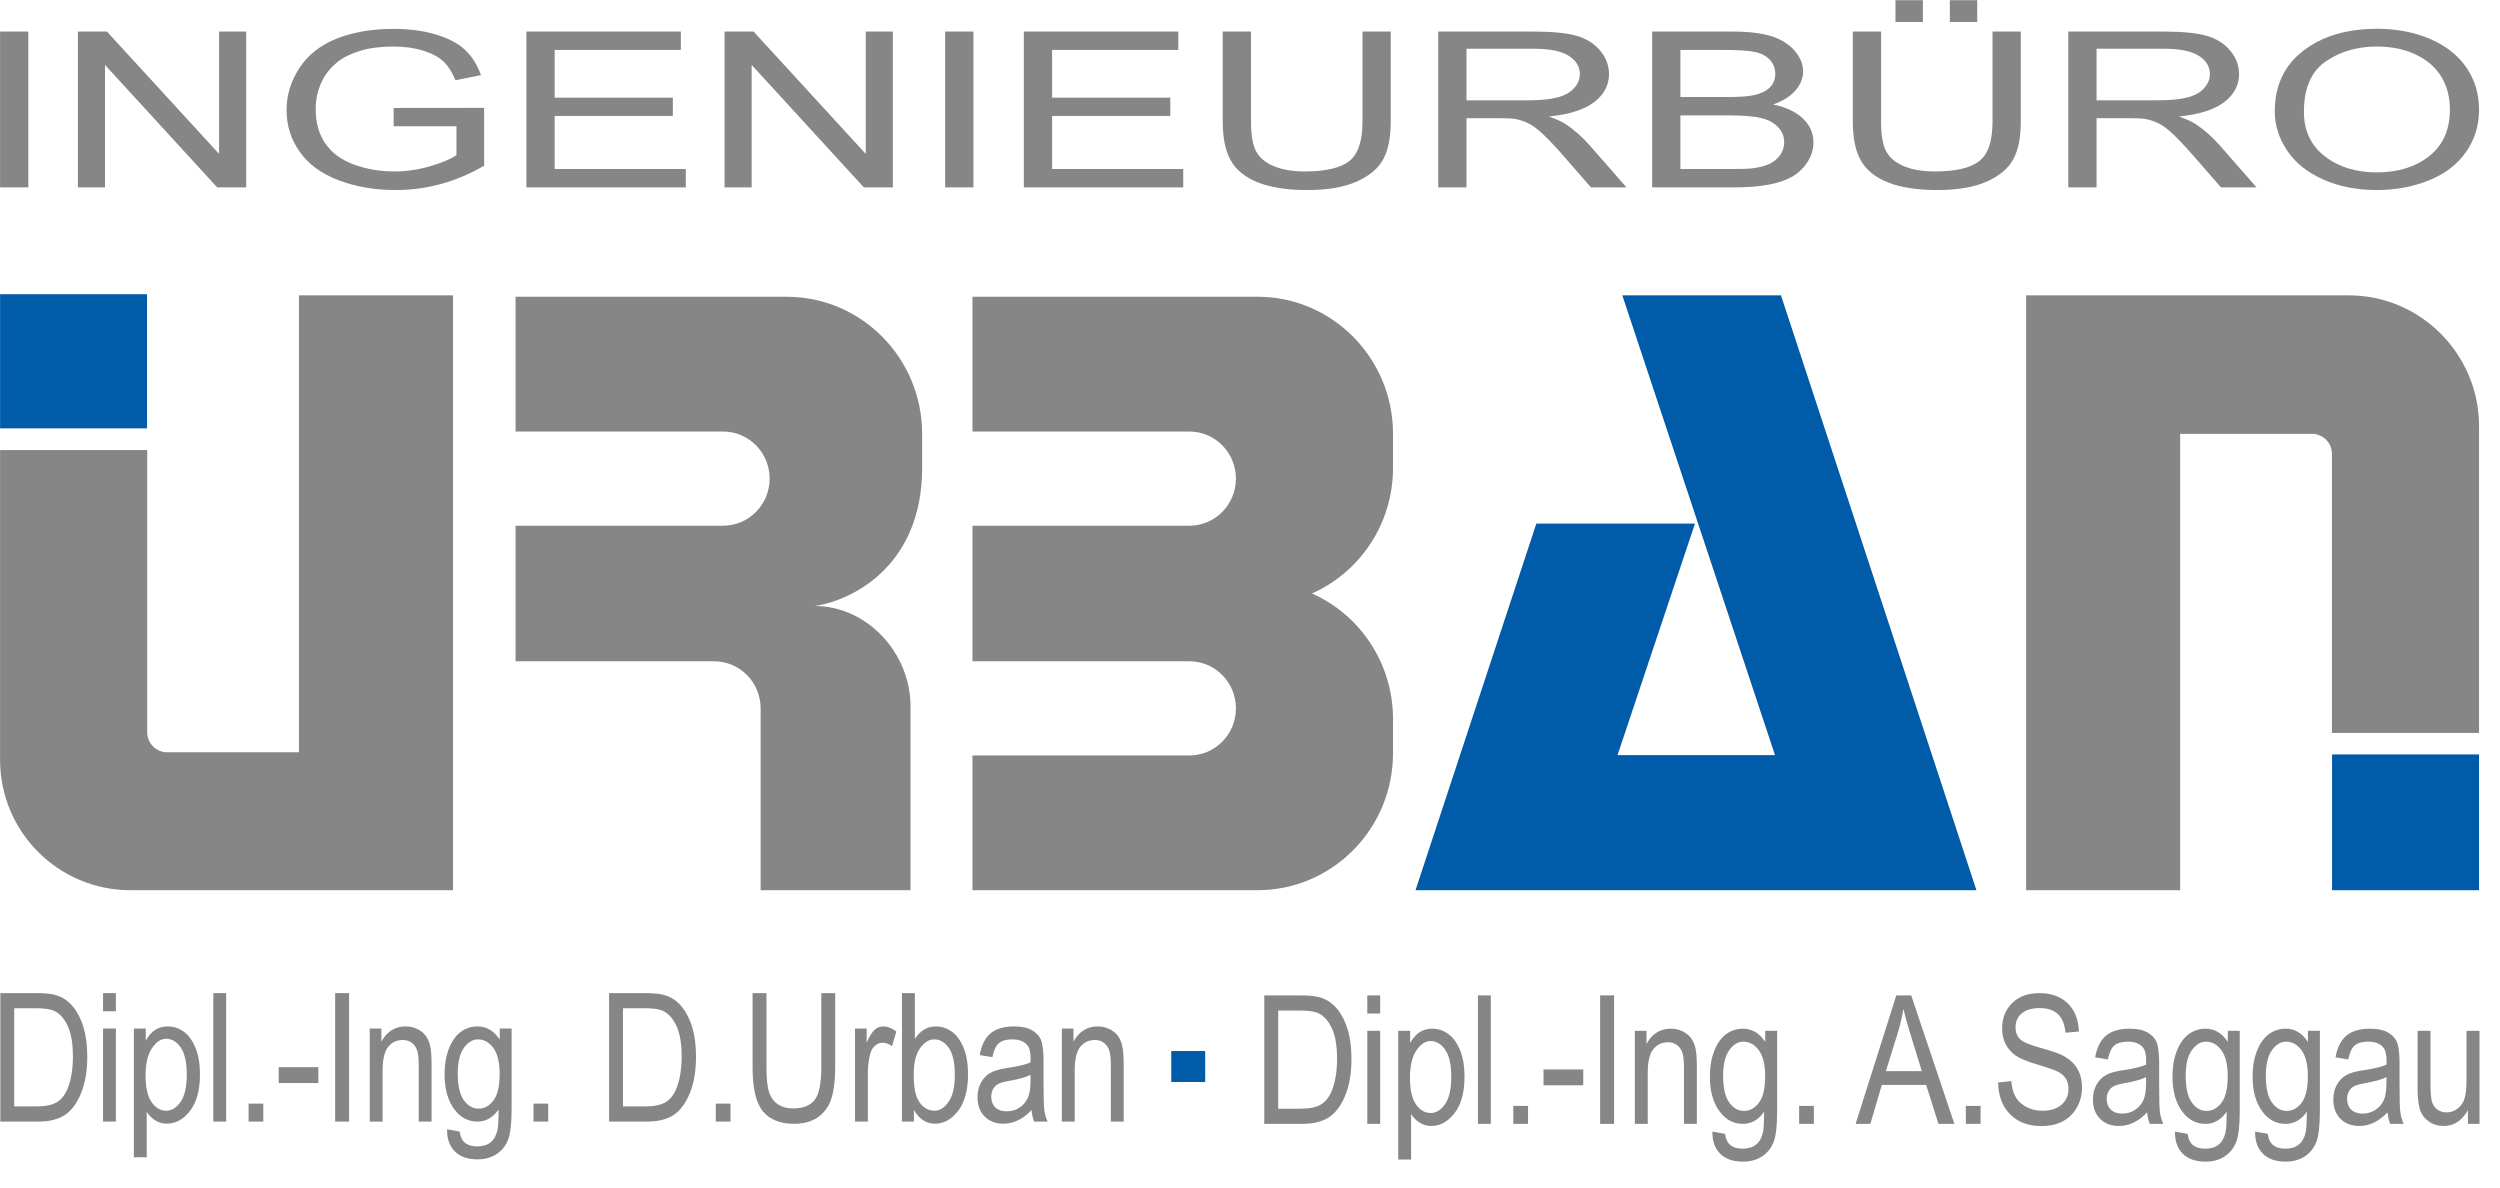<svg xmlns="http://www.w3.org/2000/svg" xmlns:xlink="http://www.w3.org/1999/xlink" xmlns:serif="http://www.serif.com/" width="100%" height="100%" viewBox="0 0 1393 662" xml:space="preserve" style="fill-rule:evenodd;clip-rule:evenodd;stroke-linejoin:round;stroke-miterlimit:2;">    <g id="Ebene-2" serif:id="Ebene 2" transform="matrix(4.167,0,0,4.167,-549.454,-1292.52)">        <g transform="matrix(-1,0,0,1,581.492,63.695)">            <rect x="288.478" y="387.027" width="4.536" height="4.141" style="fill:rgb(0,91,169);"></rect>        </g>        <g transform="matrix(1,0,0,1,171.835,429.217)">            <path d="M0,-79.542L0,-18.443L-17.62,-18.443C-19.095,-18.443 -20.293,-19.642 -20.293,-21.115L-20.293,-58.858L-39.966,-58.858L-39.966,-17.425C-39.966,-7.802 -32.163,0 -22.538,0L20.598,0L20.598,-79.542L0,-79.542Z" style="fill:rgb(134,134,134);fill-rule:nonzero;"></path>        </g>        <g transform="matrix(1,0,0,1,423.383,349.675)">            <path d="M0,79.543L0,18.518L17.624,18.518C19.094,18.518 20.294,19.716 20.294,21.188L20.294,58.51L39.968,58.51L39.968,17.499C39.968,7.876 32.163,0 22.543,0L-20.595,0L-20.595,79.543L0,79.543Z" style="fill:rgb(134,134,134);fill-rule:nonzero;"></path>        </g>        <g transform="matrix(1,0,0,1,396.141,349.675)">            <path d="M0,79.543L-26.135,0L-47.349,0L-26.933,61.483L-47.993,61.483L-37.634,30.516L-58.847,30.516L-75.006,79.543L0,79.543Z" style="fill:rgb(0,91,169);fill-rule:nonzero;"></path>        </g>        <g transform="matrix(1,0,0,1,261.894,380.472)">            <path d="M0,18.132L29.003,18.132C32.442,18.132 35.228,20.948 35.228,24.425C35.228,27.909 32.442,30.725 29.003,30.725L0,30.725L0,48.745L38.111,48.745C48.121,48.745 56.235,40.537 56.235,30.412L56.235,25.861C56.235,18.362 51.791,11.92 45.425,9.077L45.425,9.058C51.791,6.212 56.235,-0.225 56.235,-7.726L56.235,-12.277C56.235,-22.402 48.121,-30.613 38.111,-30.613L0,-30.613L0,-12.588L29.003,-12.588C32.442,-12.588 35.228,-9.774 35.228,-6.295C35.228,-2.818 32.442,0.004 29.003,0.004L0,0.004L0,18.132Z" style="fill:rgb(134,134,134);fill-rule:nonzero;"></path>        </g>        <g transform="matrix(1,0,0,1,253.609,349.86)">            <path d="M0,79.358L0,54.743C0,47.66 -5.786,41.351 -12.824,41.351C-8.597,40.802 1.556,36.585 1.556,22.887L1.556,18.336C1.556,8.211 -6.561,0 -16.571,0L-52.809,0L-52.809,18.025L-25.062,18.025C-21.623,18.025 -18.837,20.839 -18.837,24.318C-18.837,27.795 -21.623,30.617 -25.062,30.617L-52.809,30.617L-52.809,48.745L-26.266,48.745C-22.827,48.745 -20.041,51.561 -20.041,55.037L-20.041,79.358L0,79.358Z" style="fill:rgb(134,134,134);fill-rule:nonzero;"></path>        </g>        <g transform="matrix(-1,0,0,1,283.388,-124.909)">            <rect x="131.87" y="474.43" width="19.648" height="17.939" style="fill:rgb(0,91,169);"></rect>        </g>        <g transform="matrix(-1,0,0,1,907.041,-1.61)">            <rect x="443.696" y="412.672" width="19.649" height="18.156" style="fill:rgb(0,91,169);"></rect>        </g>        <g transform="matrix(1,0,0,1,0,-192.255)">            <rect x="131.869" y="506.653" width="3.779" height="20.839" style="fill:rgb(134,134,134);"></rect>        </g>        <g transform="matrix(1,0,0,1,142.274,314.398)">            <path d="M0,20.839L0,0L3.878,0L18.88,16.361L18.88,0L22.505,0L22.505,20.839L18.627,20.839L3.624,4.463L3.624,20.839L0,20.839Z" style="fill:rgb(134,134,134);fill-rule:nonzero;"></path>        </g>        <g transform="matrix(1,0,0,1,184.497,322.571)">            <path d="M0,4.492L0,2.047L12.099,2.033L12.099,9.766C10.242,10.846 8.326,11.659 6.352,12.204C4.378,12.749 2.351,13.021 0.273,13.021C-2.533,13.021 -5.082,12.583 -7.374,11.706C-9.667,10.83 -11.398,9.562 -12.567,7.904C-13.736,6.245 -14.322,4.393 -14.322,2.346C-14.322,0.318 -13.74,-1.575 -12.577,-3.334C-11.415,-5.091 -9.742,-6.397 -7.56,-7.25C-5.378,-8.102 -2.865,-8.529 -0.019,-8.529C2.045,-8.529 3.913,-8.285 5.582,-7.797C7.251,-7.309 8.559,-6.629 9.508,-5.757C10.457,-4.885 11.177,-3.748 11.672,-2.345L8.261,-1.663C7.833,-2.724 7.3,-3.558 6.663,-4.165C6.027,-4.771 5.118,-5.257 3.936,-5.622C2.753,-5.987 1.442,-6.169 0,-6.169C-1.728,-6.169 -3.221,-5.977 -4.481,-5.593C-5.742,-5.21 -6.758,-4.705 -7.53,-4.08C-8.303,-3.454 -8.904,-2.767 -9.334,-2.018C-10.061,-0.73 -10.425,0.668 -10.425,2.175C-10.425,4.032 -9.985,5.587 -9.109,6.838C-8.232,8.089 -6.955,9.017 -5.281,9.624C-3.604,10.23 -1.825,10.534 0.059,10.534C1.696,10.534 3.292,10.304 4.851,9.844C6.41,9.385 7.592,8.894 8.398,8.373L8.398,4.492L0,4.492Z" style="fill:rgb(134,134,134);fill-rule:nonzero;"></path>        </g>        <g transform="matrix(1,0,0,1,202.246,314.398)">            <path d="M0,20.839L0,0L20.653,0L20.653,2.459L3.78,2.459L3.78,8.842L19.582,8.842L19.582,11.286L3.78,11.286L3.78,18.38L21.316,18.38L21.316,20.839L0,20.839Z" style="fill:rgb(134,134,134);fill-rule:nonzero;"></path>        </g>        <g transform="matrix(1,0,0,1,228.744,314.398)">            <path d="M0,20.839L0,0L3.878,0L18.879,16.361L18.879,0L22.505,0L22.505,20.839L18.627,20.839L3.624,4.463L3.624,20.839L0,20.839Z" style="fill:rgb(134,134,134);fill-rule:nonzero;"></path>        </g>        <g transform="matrix(1,0,0,1,0,-192.255)">            <rect x="258.243" y="506.653" width="3.779" height="20.839" style="fill:rgb(134,134,134);"></rect>        </g>        <g transform="matrix(1,0,0,1,268.763,314.398)">            <path d="M0,20.839L0,0L20.653,0L20.653,2.459L3.78,2.459L3.78,8.842L19.582,8.842L19.582,11.286L3.78,11.286L3.78,18.38L21.316,18.38L21.316,20.839L0,20.839Z" style="fill:rgb(134,134,134);fill-rule:nonzero;"></path>        </g>        <g transform="matrix(1,0,0,1,314.044,335.593)">            <path d="M0,-21.195L3.78,-21.195L3.78,-9.155C3.78,-7.06 3.455,-5.397 2.806,-4.165C2.157,-2.934 0.984,-1.931 -0.711,-1.159C-2.407,-0.387 -4.63,0 -7.385,0C-10.06,0 -12.249,-0.337 -13.951,-1.01C-15.652,-1.683 -16.866,-2.656 -17.595,-3.931C-18.322,-5.206 -18.686,-6.947 -18.686,-9.155L-18.686,-21.195L-14.905,-21.195L-14.905,-9.169C-14.905,-7.359 -14.675,-6.025 -14.214,-5.167C-13.753,-4.31 -12.96,-3.649 -11.837,-3.185C-10.714,-2.72 -9.339,-2.488 -7.716,-2.488C-4.935,-2.488 -2.955,-2.948 -1.774,-3.867C-0.591,-4.786 0,-6.554 0,-9.169L0,-21.195Z" style="fill:rgb(134,134,134);fill-rule:nonzero;"></path>        </g>        <g transform="matrix(1,0,0,1,327.956,326.04)">            <path d="M0,-2.445L8.124,-2.445C9.852,-2.445 11.203,-2.575 12.177,-2.836C13.151,-3.096 13.892,-3.514 14.398,-4.087C14.905,-4.66 15.157,-5.283 15.157,-5.956C15.157,-6.942 14.668,-7.752 13.687,-8.387C12.706,-9.022 11.157,-9.339 9.041,-9.339L0,-9.339L0,-2.445ZM-3.781,9.197L-3.781,-11.642L8.885,-11.642C11.43,-11.642 13.365,-11.455 14.69,-11.08C16.015,-10.706 17.073,-10.045 17.866,-9.098C18.659,-8.15 19.054,-7.103 19.054,-5.956C19.054,-4.478 18.398,-3.232 17.087,-2.218C15.775,-1.203 13.749,-0.559 11.008,-0.284C12.008,0.066 12.768,0.412 13.287,0.753C14.391,1.493 15.437,2.417 16.424,3.525L21.392,9.197L16.638,9.197L12.859,4.862C11.755,3.611 10.845,2.653 10.132,1.99C9.417,1.327 8.777,0.862 8.211,0.597C7.647,0.332 7.072,0.147 6.487,0.043C6.059,-0.024 5.357,-0.057 4.383,-0.057L0,-0.057L0,9.197L-3.781,9.197Z" style="fill:rgb(134,134,134);fill-rule:nonzero;"></path>        </g>        <g transform="matrix(1,0,0,1,356.559,316.857)">            <path d="M0,15.921L7.111,15.921C8.332,15.921 9.19,15.888 9.683,15.821C10.554,15.708 11.282,15.518 11.865,15.253C12.451,14.988 12.931,14.601 13.308,14.094C13.685,13.587 13.873,13.002 13.873,12.339C13.873,11.562 13.6,10.886 13.054,10.313C12.509,9.74 11.752,9.337 10.785,9.105C9.817,8.873 8.424,8.757 6.606,8.757L0,8.757L0,15.921ZM0,6.297L6.176,6.297C7.853,6.297 9.054,6.217 9.781,6.056C10.742,5.847 11.466,5.501 11.954,5.018C12.44,4.535 12.685,3.928 12.685,3.198C12.685,2.507 12.456,1.898 12.002,1.372C11.548,0.846 10.898,0.486 10.054,0.292C9.21,0.097 7.761,0 5.708,0L0,0L0,6.297ZM-3.78,18.38L-3.78,-2.459L6.936,-2.459C9.119,-2.459 10.87,-2.248 12.188,-1.827C13.506,-1.405 14.538,-0.756 15.285,0.121C16.032,0.998 16.406,1.914 16.406,2.872C16.406,3.762 16.074,4.601 15.413,5.388C14.749,6.174 13.749,6.809 12.411,7.292C14.139,7.662 15.468,8.292 16.396,9.183C17.325,10.074 17.788,11.126 17.788,12.339C17.788,13.315 17.506,14.222 16.942,15.061C16.376,15.9 15.679,16.546 14.847,17.001C14.015,17.456 12.974,17.8 11.72,18.032C10.466,18.264 8.93,18.38 7.111,18.38L-3.78,18.38Z" style="fill:rgb(134,134,134);fill-rule:nonzero;"></path>        </g>        <g transform="matrix(1,0,0,1,0,-196.094)">            <path d="M392.586,506.298L396.249,506.298L396.249,509.212L392.586,509.212L392.586,506.298ZM385.317,506.298L388.98,506.298L388.98,509.212L385.317,509.212L385.317,506.298ZM398.294,510.492L402.074,510.492L402.074,522.532C402.074,524.626 401.748,526.29 401.099,527.521C400.45,528.753 399.277,529.756 397.583,530.528C395.887,531.3 393.663,531.686 390.909,531.686C388.233,531.686 386.044,531.35 384.343,530.677C382.642,530.004 381.427,529.031 380.699,527.756C379.972,526.481 379.608,524.74 379.608,522.532L379.608,510.492L383.389,510.492L383.389,522.518C383.389,524.328 383.619,525.662 384.08,526.52C384.541,527.377 385.333,528.038 386.457,528.502C387.58,528.966 388.955,529.199 390.578,529.199C393.358,529.199 395.339,528.739 396.52,527.82C397.702,526.901 398.294,525.133 398.294,522.518L398.294,510.492Z" style="fill:rgb(134,134,134);fill-rule:nonzero;"></path>        </g>        <g transform="matrix(1,0,0,1,412.205,326.04)">            <path d="M0,-2.445L8.124,-2.445C9.852,-2.445 11.203,-2.575 12.177,-2.836C13.151,-3.096 13.891,-3.514 14.398,-4.087C14.905,-4.66 15.157,-5.283 15.157,-5.956C15.157,-6.942 14.668,-7.752 13.687,-8.387C12.706,-9.022 11.157,-9.339 9.041,-9.339L0,-9.339L0,-2.445ZM-3.781,9.197L-3.781,-11.642L8.885,-11.642C11.43,-11.642 13.365,-11.455 14.69,-11.08C16.015,-10.706 17.073,-10.045 17.866,-9.098C18.659,-8.15 19.054,-7.103 19.054,-5.956C19.054,-4.478 18.398,-3.232 17.087,-2.218C15.775,-1.203 13.749,-0.559 11.008,-0.284C12.008,0.066 12.768,0.412 13.287,0.753C14.391,1.493 15.437,2.417 16.424,3.525L21.392,9.197L16.638,9.197L12.859,4.862C11.755,3.611 10.845,2.653 10.132,1.99C9.417,1.327 8.777,0.862 8.212,0.597C7.647,0.332 7.072,0.147 6.488,0.043C6.059,-0.024 5.357,-0.057 4.383,-0.057L0,-0.057L0,9.197L-3.781,9.197Z" style="fill:rgb(134,134,134);fill-rule:nonzero;"></path>        </g>        <g transform="matrix(1,0,0,1,439.932,324.49)">            <path d="M0,0.64C0,3.151 0.924,5.13 2.776,6.575C4.626,8.02 6.948,8.743 9.742,8.743C12.585,8.743 14.927,8.013 16.766,6.554C18.604,5.094 19.522,3.023 19.522,0.342C19.522,-1.355 19.129,-2.836 18.343,-4.1C17.557,-5.366 16.408,-6.347 14.895,-7.043C13.382,-7.74 11.684,-8.088 9.8,-8.088C7.124,-8.088 4.821,-7.417 2.893,-6.077C0.963,-4.736 0,-2.497 0,0.64M-3.897,0.597C-3.897,-2.862 -2.624,-5.57 -0.078,-7.527C2.467,-9.484 5.754,-10.462 9.78,-10.462C12.417,-10.462 14.794,-10.002 16.912,-9.083C19.029,-8.164 20.642,-6.882 21.754,-5.238C22.864,-3.594 23.418,-1.729 23.418,0.356C23.418,2.469 22.835,4.359 21.666,6.028C20.497,7.696 18.84,8.958 16.697,9.816C14.554,10.673 12.241,11.102 9.761,11.102C7.072,11.102 4.669,10.628 2.552,9.681C0.434,8.733 -1.169,7.44 -2.26,5.8C-3.351,4.16 -3.897,2.426 -3.897,0.597" style="fill:rgb(134,134,134);fill-rule:nonzero;"></path>        </g>        <g transform="matrix(1,0,0,1,133.764,445.003)">            <path d="M0,13.125L2.993,13.125C4.201,13.125 5.117,12.928 5.741,12.533C6.364,12.139 6.844,11.504 7.179,10.629C7.623,9.465 7.845,8.07 7.845,6.445C7.845,4.703 7.61,3.334 7.138,2.338C6.666,1.342 6.061,0.676 5.32,0.34C4.821,0.113 4.03,0 2.946,0L0,0L0,13.125ZM-1.859,15.152L-1.859,-2.027L2.993,-2.027C4.194,-2.027 5.106,-1.922 5.729,-1.711C6.548,-1.438 7.257,-0.938 7.857,-0.211C8.457,0.516 8.925,1.432 9.26,2.537C9.595,3.643 9.763,4.953 9.763,6.469C9.763,8.414 9.479,10.064 8.91,11.42C8.34,12.775 7.61,13.736 6.717,14.303C5.825,14.869 4.657,15.152 3.215,15.152L-1.859,15.152Z" style="fill:rgb(134,134,134);fill-rule:nonzero;"></path>        </g>        <g transform="matrix(1,0,0,1,0,61.241)">            <path d="M145.637,386.469L147.356,386.469L147.356,398.914L145.637,398.914L145.637,386.469ZM145.637,381.735L147.356,381.735L147.356,384.161L145.637,384.161L145.637,381.735Z" style="fill:rgb(134,134,134);fill-rule:nonzero;"></path>        </g>        <g transform="matrix(1,0,0,1,151.327,458.351)">            <path d="M0,-4.348C0,-2.739 0.268,-1.553 0.805,-0.791C1.341,-0.03 1.991,0.351 2.753,0.351C3.483,0.351 4.124,-0.043 4.677,-0.832C5.229,-1.621 5.505,-2.84 5.505,-4.489C5.505,-6.114 5.237,-7.317 4.7,-8.098C4.163,-8.879 3.51,-9.27 2.741,-9.27C2.049,-9.27 1.419,-8.85 0.852,-8.01C0.284,-7.17 0,-5.95 0,-4.348M-1.569,6.574L-1.569,-10.641L0.021,-10.641L0.021,-9.024C0.41,-9.696 0.843,-10.18 1.317,-10.477C1.792,-10.774 2.337,-10.922 2.951,-10.922C3.753,-10.922 4.477,-10.684 5.123,-10.207C5.768,-9.731 6.287,-9.006 6.681,-8.034C7.074,-7.061 7.271,-5.891 7.271,-4.524C7.271,-2.407 6.828,-0.776 5.943,0.369C5.059,1.513 4.02,2.086 2.828,2.086C2.298,2.086 1.803,1.949 1.343,1.675C0.883,1.402 0.485,1.015 0.15,0.515L0.15,6.574L-1.569,6.574Z" style="fill:rgb(134,134,134);fill-rule:nonzero;"></path>        </g>        <g transform="matrix(1,0,0,1,0,61.242)">            <rect x="160.382" y="381.734" width="1.719" height="17.18" style="fill:rgb(134,134,134);"></rect>        </g>        <g transform="matrix(1,0,0,1,0,76.018)">            <rect x="165.1" y="381.735" width="1.964" height="2.402" style="fill:rgb(134,134,134);"></rect>        </g>        <g transform="matrix(1,0,0,1,0,65.987)">            <rect x="169.128" y="386.891" width="5.297" height="2.121" style="fill:rgb(134,134,134);"></rect>        </g>        <g transform="matrix(1,0,0,1,0,61.242)">            <rect x="176.675" y="381.734" width="1.859" height="17.18" style="fill:rgb(134,134,134);"></rect>        </g>        <g transform="matrix(1,0,0,1,181.3,447.429)">            <path d="M0,12.727L0,0.282L1.555,0.282L1.555,2.04C1.928,1.356 2.386,0.845 2.927,0.507C3.468,0.169 4.087,0 4.788,0C5.333,0 5.836,0.108 6.299,0.323C6.762,0.538 7.136,0.819 7.421,1.166C7.704,1.514 7.917,1.965 8.056,2.52C8.196,3.075 8.266,3.926 8.266,5.075L8.266,12.727L6.548,12.727L6.548,5.149C6.548,4.234 6.47,3.565 6.314,3.143C6.158,2.72 5.914,2.394 5.583,2.163C5.252,1.932 4.868,1.817 4.431,1.817C3.605,1.817 2.946,2.125 2.455,2.744C1.964,3.362 1.719,4.421 1.719,5.922L1.719,12.727L0,12.727Z" style="fill:rgb(134,134,134);fill-rule:nonzero;"></path>        </g>        <g transform="matrix(1,0,0,1,193.069,458.925)">            <path d="M0,-5.215C0,-3.578 0.27,-2.384 0.809,-1.632C1.348,-0.88 2.007,-0.504 2.789,-0.504C3.57,-0.504 4.234,-0.872 4.78,-1.609C5.327,-2.345 5.601,-3.516 5.601,-5.121C5.601,-6.688 5.319,-7.853 4.757,-8.616C4.195,-9.38 3.512,-9.762 2.707,-9.762C1.988,-9.762 1.357,-9.38 0.815,-8.616C0.271,-7.853 0,-6.719 0,-5.215M-1.426,2.262L0.257,2.566C0.335,3.234 0.569,3.731 0.959,4.057C1.349,4.384 1.89,4.547 2.584,4.547C3.34,4.547 3.942,4.365 4.39,4.002C4.839,3.639 5.145,3.098 5.308,2.379C5.41,1.941 5.46,1.019 5.46,-0.388C5.086,0.148 4.665,0.552 4.198,0.823C3.73,1.095 3.211,1.23 2.642,1.23C1.426,1.23 0.417,0.715 -0.386,-0.317C-1.306,-1.504 -1.766,-3.094 -1.766,-5.086C-1.766,-6.422 -1.563,-7.59 -1.158,-8.59C-0.752,-9.59 -0.22,-10.324 0.438,-10.793C1.097,-11.262 1.836,-11.496 2.654,-11.496C3.254,-11.496 3.802,-11.349 4.297,-11.054C4.792,-10.759 5.23,-10.317 5.612,-9.727L5.612,-11.215L7.202,-11.215L7.202,-0.457C7.202,1.457 7.046,2.822 6.735,3.639C6.423,4.455 5.912,5.099 5.203,5.572C4.494,6.045 3.64,6.281 2.642,6.281C1.325,6.281 0.312,5.926 -0.398,5.215C-1.107,4.504 -1.45,3.519 -1.426,2.262" style="fill:rgb(134,134,134);fill-rule:nonzero;"></path>        </g>        <g transform="matrix(1,0,0,1,0,76.018)">            <rect x="203.2" y="381.735" width="1.964" height="2.402" style="fill:rgb(134,134,134);"></rect>        </g>        <g transform="matrix(1,0,0,1,215.162,445.003)">            <path d="M0,13.125L2.993,13.125C4.201,13.125 5.117,12.928 5.741,12.533C6.365,12.139 6.844,11.504 7.179,10.629C7.623,9.465 7.846,8.07 7.846,6.445C7.846,4.703 7.61,3.334 7.138,2.338C6.667,1.342 6.061,0.676 5.32,0.34C4.821,0.113 4.03,0 2.946,0L0,0L0,13.125ZM-1.859,15.152L-1.859,-2.027L2.993,-2.027C4.194,-2.027 5.106,-1.922 5.729,-1.711C6.548,-1.438 7.257,-0.938 7.857,-0.211C8.457,0.516 8.925,1.432 9.26,2.537C9.596,3.643 9.763,4.953 9.763,6.469C9.763,8.414 9.479,10.064 8.91,11.42C8.34,12.775 7.61,13.736 6.717,14.303C5.825,14.869 4.658,15.152 3.215,15.152L-1.859,15.152Z" style="fill:rgb(134,134,134);fill-rule:nonzero;"></path>        </g>        <g transform="matrix(1,0,0,1,0,76.018)">            <rect x="227.573" y="381.735" width="1.964" height="2.402" style="fill:rgb(134,134,134);"></rect>        </g>        <g transform="matrix(1,0,0,1,241.68,460.449)">            <path d="M0,-17.473L1.859,-17.473L1.859,-7.547C1.859,-5.883 1.697,-4.518 1.375,-3.452C1.051,-2.385 0.464,-1.543 -0.39,-0.926C-1.242,-0.309 -2.327,0 -3.642,0C-5.495,0 -6.884,-0.555 -7.807,-1.664C-8.729,-2.774 -9.19,-4.735 -9.19,-7.547L-9.19,-17.473L-7.331,-17.473L-7.331,-7.559C-7.331,-6.004 -7.21,-4.879 -6.969,-4.184C-6.727,-3.489 -6.331,-2.959 -5.782,-2.596C-5.232,-2.233 -4.564,-2.051 -3.777,-2.051C-2.452,-2.051 -1.491,-2.426 -0.895,-3.176C-0.298,-3.926 0,-5.387 0,-7.559L0,-17.473Z" style="fill:rgb(134,134,134);fill-rule:nonzero;"></path>        </g>        <g transform="matrix(1,0,0,1,246.188,447.429)">            <path d="M0,12.727L0,0.282L1.555,0.282L1.555,2.168C1.952,1.293 2.317,0.713 2.648,0.428C2.979,0.143 3.352,0 3.765,0C4.342,0 4.93,0.227 5.53,0.68L4.946,2.637C4.517,2.332 4.1,2.18 3.695,2.18C3.328,2.18 2.993,2.309 2.689,2.567C2.385,2.825 2.171,3.184 2.046,3.645C1.828,4.45 1.719,5.305 1.719,6.211L1.719,12.727L0,12.727Z" style="fill:rgb(134,134,134);fill-rule:nonzero;"></path>        </g>        <g transform="matrix(1,0,0,1,254.038,449.574)">            <path d="M0,4.265C0,5.554 0.117,6.519 0.351,7.16C0.586,7.8 0.918,8.288 1.348,8.624C1.777,8.96 2.255,9.128 2.778,9.128C3.489,9.128 4.12,8.728 4.671,7.927C5.221,7.126 5.497,5.929 5.497,4.335C5.497,2.703 5.231,1.503 4.7,0.738C4.168,-0.028 3.517,-0.411 2.743,-0.411C2.032,-0.411 1.396,-0.01 0.838,0.79C0.279,1.591 0,2.749 0,4.265M0.025,10.581L-1.576,10.581L-1.576,-6.598L0.154,-6.598L0.154,-0.469C0.52,-1.032 0.935,-1.452 1.399,-1.729C1.863,-2.006 2.379,-2.145 2.948,-2.145C3.743,-2.145 4.466,-1.907 5.117,-1.43C5.768,-0.954 6.289,-0.231 6.678,0.738C7.068,1.706 7.263,2.882 7.263,4.265C7.263,6.374 6.822,8.001 5.94,9.146C5.057,10.29 4.027,10.863 2.848,10.863C2.255,10.863 1.722,10.708 1.249,10.4C0.777,10.091 0.368,9.632 0.025,9.023L0.025,10.581Z" style="fill:rgb(134,134,134);fill-rule:nonzero;"></path>        </g>        <g transform="matrix(1,0,0,1,269.655,453.956)">            <path d="M0,-0.047C-0.631,0.265 -1.571,0.531 -2.818,0.75C-3.543,0.875 -4.049,1.017 -4.338,1.178C-4.626,1.338 -4.85,1.564 -5.01,1.857C-5.17,2.15 -5.25,2.488 -5.25,2.871C-5.25,3.465 -5.067,3.939 -4.7,4.295C-4.334,4.65 -3.827,4.828 -3.18,4.828C-2.564,4.828 -2.005,4.668 -1.502,4.348C-1,4.027 -0.624,3.599 -0.374,3.064C-0.125,2.529 0,1.75 0,0.726L0,-0.047ZM0.14,4.664C-0.437,5.265 -1.037,5.719 -1.66,6.023C-2.284,6.328 -2.931,6.48 -3.601,6.48C-4.661,6.48 -5.507,6.16 -6.138,5.519C-6.77,4.879 -7.086,4.015 -7.086,2.93C-7.086,2.211 -6.937,1.574 -6.641,1.019C-6.345,0.465 -5.94,0.031 -5.425,-0.281C-4.911,-0.594 -4.131,-0.824 -3.087,-0.973C-1.684,-1.179 -0.655,-1.425 0,-1.711L0.012,-2.25C0.012,-3.102 -0.14,-3.699 -0.444,-4.043C-0.873,-4.543 -1.532,-4.793 -2.42,-4.793C-3.223,-4.793 -3.823,-4.626 -4.221,-4.292C-4.618,-3.959 -4.911,-3.332 -5.098,-2.414L-6.793,-2.695C-6.552,-4.031 -6.062,-5.004 -5.326,-5.613C-4.589,-6.223 -3.535,-6.527 -2.163,-6.527C-1.095,-6.527 -0.257,-6.326 0.351,-5.924C0.959,-5.522 1.343,-5.024 1.503,-4.43C1.662,-3.836 1.742,-2.969 1.742,-1.828L1.742,0.984C1.742,2.953 1.779,4.193 1.853,4.705C1.927,5.217 2.073,5.715 2.292,6.199L0.491,6.199C0.312,5.769 0.195,5.258 0.14,4.664" style="fill:rgb(134,134,134);fill-rule:nonzero;"></path>        </g>        <g transform="matrix(1,0,0,1,273.846,447.429)">            <path d="M0,12.727L0,0.282L1.555,0.282L1.555,2.04C1.928,1.356 2.386,0.845 2.927,0.507C3.468,0.169 4.087,0 4.788,0C5.333,0 5.836,0.108 6.299,0.323C6.762,0.538 7.136,0.819 7.421,1.166C7.704,1.514 7.917,1.965 8.056,2.52C8.196,3.075 8.266,3.926 8.266,5.075L8.266,12.727L6.548,12.727L6.548,5.149C6.548,4.234 6.47,3.565 6.314,3.143C6.158,2.72 5.914,2.394 5.583,2.163C5.252,1.932 4.868,1.817 4.431,1.817C3.605,1.817 2.947,2.125 2.455,2.744C1.964,3.362 1.719,4.421 1.719,5.922L1.719,12.727L0,12.727Z" style="fill:rgb(134,134,134);fill-rule:nonzero;"></path>        </g>        <g transform="matrix(1,0,0,1,302.778,445.308)">            <path d="M0,13.125L3.003,13.125C4.215,13.125 5.133,12.928 5.759,12.533C6.385,12.139 6.865,11.504 7.202,10.629C7.647,9.465 7.87,8.07 7.87,6.445C7.87,4.703 7.634,3.334 7.161,2.338C6.687,1.342 6.079,0.676 5.337,0.34C4.836,0.113 4.043,0 2.956,0L0,0L0,13.125ZM-1.865,15.152L-1.865,-2.027L3.003,-2.027C4.207,-2.027 5.122,-1.922 5.747,-1.711C6.568,-1.438 7.28,-0.938 7.882,-0.211C8.484,0.516 8.953,1.432 9.289,2.537C9.626,3.643 9.794,4.953 9.794,6.469C9.794,8.414 9.508,10.064 8.938,11.42C8.367,12.775 7.634,13.736 6.738,14.303C5.843,14.869 4.672,15.152 3.225,15.152L-1.865,15.152Z" style="fill:rgb(134,134,134);fill-rule:nonzero;"></path>        </g>        <g transform="matrix(1,0,0,1,0,61.851)">            <path d="M314.689,386.164L316.413,386.164L316.413,398.609L314.689,398.609L314.689,386.164ZM314.689,381.43L316.413,381.43L316.413,383.856L314.689,383.856L314.689,381.43Z" style="fill:rgb(134,134,134);fill-rule:nonzero;"></path>        </g>        <g transform="matrix(1,0,0,1,320.397,458.656)">            <path d="M0,-4.348C0,-2.739 0.269,-1.553 0.807,-0.791C1.345,-0.03 1.997,0.351 2.761,0.351C3.494,0.351 4.137,-0.043 4.692,-0.832C5.246,-1.621 5.522,-2.84 5.522,-4.489C5.522,-6.114 5.254,-7.317 4.715,-8.098C4.177,-8.879 3.522,-9.27 2.75,-9.27C2.056,-9.27 1.423,-8.85 0.854,-8.01C0.284,-7.17 0,-5.95 0,-4.348M-1.574,6.574L-1.574,-10.641L0.022,-10.641L0.022,-9.024C0.411,-9.696 0.845,-10.18 1.321,-10.477C1.798,-10.774 2.344,-10.922 2.961,-10.922C3.765,-10.922 4.491,-10.684 5.139,-10.207C5.786,-9.731 6.307,-9.006 6.702,-8.034C7.096,-7.061 7.293,-5.891 7.293,-4.524C7.293,-2.407 6.85,-0.776 5.962,0.369C5.075,1.513 4.033,2.086 2.837,2.086C2.305,2.086 1.808,1.949 1.347,1.675C0.886,1.402 0.487,1.015 0.151,0.515L0.151,6.574L-1.574,6.574Z" style="fill:rgb(134,134,134);fill-rule:nonzero;"></path>        </g>        <g transform="matrix(1,0,0,1,0,61.852)">            <rect x="329.481" y="381.429" width="1.724" height="17.18" style="fill:rgb(134,134,134);"></rect>        </g>        <g transform="matrix(1,0,0,1,0,76.628)">            <rect x="334.213" y="381.43" width="1.971" height="2.402" style="fill:rgb(134,134,134);"></rect>        </g>        <g transform="matrix(1,0,0,1,0,66.597)">            <rect x="338.254" y="386.586" width="5.313" height="2.121" style="fill:rgb(134,134,134);"></rect>        </g>        <g transform="matrix(1,0,0,1,0,61.852)">            <rect x="345.825" y="381.429" width="1.865" height="17.18" style="fill:rgb(134,134,134);"></rect>        </g>        <g transform="matrix(1,0,0,1,350.465,447.733)">            <path d="M0,12.727L0,0.282L1.56,0.282L1.56,2.039C1.934,1.356 2.394,0.845 2.936,0.507C3.479,0.169 4.1,0 4.803,0C5.349,0 5.855,0.108 6.319,0.323C6.783,0.538 7.159,0.819 7.444,1.166C7.728,1.514 7.941,1.965 8.081,2.52C8.222,3.075 8.292,3.926 8.292,5.075L8.292,12.727L6.568,12.727L6.568,5.149C6.568,4.234 6.49,3.565 6.334,3.143C6.177,2.72 5.933,2.394 5.601,2.163C5.268,1.932 4.883,1.817 4.445,1.817C3.617,1.817 2.956,2.125 2.463,2.744C1.971,3.362 1.724,4.421 1.724,5.922L1.724,12.727L0,12.727Z" style="fill:rgb(134,134,134);fill-rule:nonzero;"></path>        </g>        <g transform="matrix(1,0,0,1,362.27,459.23)">            <path d="M0,-5.215C0,-3.578 0.271,-2.384 0.811,-1.632C1.352,-0.88 2.014,-0.504 2.797,-0.504C3.581,-0.504 4.247,-0.872 4.795,-1.609C5.344,-2.345 5.618,-3.516 5.618,-5.121C5.618,-6.688 5.336,-7.853 4.772,-8.616C4.208,-9.38 3.523,-9.762 2.715,-9.762C1.994,-9.762 1.362,-9.38 0.817,-8.616C0.272,-7.853 0,-6.719 0,-5.215M-1.431,2.262L0.258,2.566C0.336,3.234 0.571,3.731 0.962,4.057C1.353,4.384 1.896,4.547 2.592,4.547C3.351,4.547 3.955,4.365 4.404,4.002C4.854,3.639 5.161,3.098 5.325,2.379C5.427,1.941 5.478,1.019 5.478,-0.388C5.102,0.148 4.68,0.552 4.211,0.823C3.742,1.095 3.222,1.23 2.651,1.23C1.431,1.23 0.418,0.715 -0.387,-0.317C-1.31,-1.504 -1.771,-3.094 -1.771,-5.086C-1.771,-6.422 -1.568,-7.59 -1.161,-8.59C-0.755,-9.59 -0.221,-10.324 0.44,-10.793C1.101,-11.262 1.841,-11.496 2.663,-11.496C3.265,-11.496 3.814,-11.349 4.311,-11.054C4.807,-10.759 5.247,-10.317 5.63,-9.727L5.63,-11.215L7.225,-11.215L7.225,-0.457C7.225,1.457 7.069,2.822 6.756,3.639C6.443,4.455 5.931,5.099 5.219,5.572C4.508,6.045 3.652,6.281 2.651,6.281C1.329,6.281 0.313,5.926 -0.399,5.215C-1.11,4.504 -1.454,3.519 -1.431,2.262" style="fill:rgb(134,134,134);fill-rule:nonzero;"></path>        </g>        <g transform="matrix(1,0,0,1,0,76.628)">            <rect x="372.433" y="381.43" width="1.97" height="2.402" style="fill:rgb(134,134,134);"></rect>        </g>        <g transform="matrix(1,0,0,1,384.033,450.336)">            <path d="M0,3.07L4.803,3.07L3.338,-1.688C2.884,-3.149 2.552,-4.336 2.341,-5.25C2.159,-4.149 1.901,-3.055 1.569,-1.969L0,3.07ZM-4.046,10.125L1.393,-7.055L3.387,-7.055L9.161,10.125L7.027,10.125L5.387,4.922L-0.545,4.922L-2.078,10.125L-4.046,10.125Z" style="fill:rgb(134,134,134);fill-rule:nonzero;"></path>        </g>        <g transform="matrix(1,0,0,1,0,76.628)">            <rect x="394.725" y="381.43" width="1.97" height="2.402" style="fill:rgb(134,134,134);"></rect>        </g>        <g transform="matrix(1,0,0,1,399.035,448.8)">            <path d="M0,6.129L1.759,5.942C1.853,6.887 2.066,7.623 2.399,8.15C2.731,8.678 3.206,9.102 3.824,9.422C4.441,9.742 5.137,9.902 5.911,9.902C7.022,9.902 7.884,9.632 8.498,9.09C9.112,8.548 9.418,7.844 9.418,6.979C9.418,6.473 9.307,6.03 9.084,5.651C8.861,5.274 8.525,4.964 8.076,4.722C7.626,4.481 6.654,4.139 5.161,3.697C3.832,3.303 2.885,2.906 2.322,2.508C1.759,2.109 1.322,1.604 1.009,0.99C0.696,0.377 0.54,-0.316 0.54,-1.09C0.54,-2.48 0.989,-3.617 1.888,-4.5C2.788,-5.383 4,-5.824 5.525,-5.824C6.572,-5.824 7.489,-5.617 8.275,-5.203C9.061,-4.789 9.671,-4.195 10.105,-3.422C10.538,-2.648 10.771,-1.738 10.802,-0.691L9.008,-0.527C8.914,-1.644 8.58,-2.473 8.005,-3.012C7.43,-3.551 6.623,-3.82 5.583,-3.82C4.527,-3.82 3.722,-3.584 3.167,-3.111C2.612,-2.639 2.334,-2.027 2.334,-1.277C2.334,-0.582 2.538,-0.043 2.944,0.339C3.351,0.723 4.266,1.109 5.688,1.502C7.078,1.887 8.056,2.221 8.619,2.503C9.478,2.942 10.128,3.519 10.566,4.233C11.005,4.947 11.225,5.8 11.225,6.791C11.225,7.775 10.994,8.67 10.533,9.478C10.071,10.285 9.444,10.9 8.65,11.321C7.857,11.742 6.901,11.953 5.783,11.953C4.039,11.953 2.649,11.43 1.613,10.383C0.577,9.336 0.039,7.918 0,6.129" style="fill:rgb(134,134,134);fill-rule:nonzero;"></path>        </g>        <g transform="matrix(1,0,0,1,418.828,454.261)">            <path d="M0,-0.047C-0.633,0.265 -1.576,0.531 -2.827,0.75C-3.554,0.875 -4.062,1.017 -4.351,1.178C-4.641,1.338 -4.866,1.564 -5.026,1.857C-5.186,2.15 -5.266,2.488 -5.266,2.871C-5.266,3.465 -5.082,3.939 -4.715,4.295C-4.348,4.65 -3.839,4.828 -3.19,4.828C-2.573,4.828 -2.012,4.668 -1.507,4.348C-1.003,4.027 -0.625,3.599 -0.375,3.064C-0.125,2.529 0,1.75 0,0.726L0,-0.047ZM0.141,4.664C-0.438,5.265 -1.04,5.719 -1.665,6.023C-2.291,6.328 -2.94,6.48 -3.612,6.48C-4.676,6.48 -5.524,6.16 -6.158,5.519C-6.791,4.879 -7.108,4.015 -7.108,2.93C-7.108,2.211 -6.959,1.574 -6.662,1.019C-6.365,0.465 -5.958,0.031 -5.442,-0.281C-4.926,-0.594 -4.144,-0.824 -3.096,-0.973C-1.689,-1.179 -0.657,-1.425 0,-1.711L0.012,-2.25C0.012,-3.102 -0.141,-3.699 -0.446,-4.043C-0.876,-4.543 -1.536,-4.793 -2.428,-4.793C-3.233,-4.793 -3.835,-4.626 -4.234,-4.292C-4.633,-3.959 -4.926,-3.332 -5.114,-2.414L-6.815,-2.695C-6.572,-4.031 -6.081,-5.004 -5.343,-5.613C-4.604,-6.223 -3.546,-6.527 -2.17,-6.527C-1.099,-6.527 -0.258,-6.326 0.352,-5.924C0.962,-5.522 1.347,-5.024 1.507,-4.43C1.668,-3.836 1.748,-2.969 1.748,-1.828L1.748,0.984C1.748,2.953 1.785,4.193 1.859,4.705C1.933,5.217 2.08,5.715 2.299,6.199L0.493,6.199C0.313,5.769 0.195,5.258 0.141,4.664" style="fill:rgb(134,134,134);fill-rule:nonzero;"></path>        </g>        <g transform="matrix(1,0,0,1,424.125,459.23)">            <path d="M0,-5.215C0,-3.578 0.271,-2.384 0.811,-1.632C1.352,-0.88 2.013,-0.504 2.797,-0.504C3.581,-0.504 4.247,-0.872 4.795,-1.609C5.344,-2.345 5.618,-3.516 5.618,-5.121C5.618,-6.688 5.336,-7.853 4.772,-8.616C4.208,-9.38 3.523,-9.762 2.715,-9.762C1.994,-9.762 1.362,-9.38 0.817,-8.616C0.272,-7.853 0,-6.719 0,-5.215M-1.431,2.262L0.258,2.566C0.336,3.234 0.571,3.731 0.962,4.057C1.353,4.384 1.896,4.547 2.592,4.547C3.351,4.547 3.955,4.365 4.404,4.002C4.854,3.639 5.161,3.098 5.325,2.379C5.427,1.941 5.478,1.019 5.478,-0.388C5.102,0.148 4.68,0.552 4.211,0.823C3.742,1.095 3.222,1.23 2.651,1.23C1.431,1.23 0.418,0.715 -0.387,-0.317C-1.31,-1.504 -1.771,-3.094 -1.771,-5.086C-1.771,-6.422 -1.568,-7.59 -1.161,-8.59C-0.754,-9.59 -0.221,-10.324 0.44,-10.793C1.101,-11.262 1.841,-11.496 2.663,-11.496C3.265,-11.496 3.814,-11.349 4.31,-11.054C4.807,-10.759 5.247,-10.317 5.63,-9.727L5.63,-11.215L7.225,-11.215L7.225,-0.457C7.225,1.457 7.069,2.822 6.756,3.639C6.443,4.455 5.931,5.099 5.22,5.572C4.508,6.045 3.652,6.281 2.651,6.281C1.329,6.281 0.313,5.926 -0.399,5.215C-1.11,4.504 -1.454,3.519 -1.431,2.262" style="fill:rgb(134,134,134);fill-rule:nonzero;"></path>        </g>        <g transform="matrix(1,0,0,1,434.839,459.23)">            <path d="M0,-5.215C0,-3.578 0.271,-2.384 0.811,-1.632C1.352,-0.88 2.013,-0.504 2.797,-0.504C3.581,-0.504 4.247,-0.872 4.795,-1.609C5.344,-2.345 5.618,-3.516 5.618,-5.121C5.618,-6.688 5.336,-7.853 4.772,-8.616C4.208,-9.38 3.522,-9.762 2.715,-9.762C1.994,-9.762 1.361,-9.38 0.817,-8.616C0.272,-7.853 0,-6.719 0,-5.215M-1.431,2.262L0.258,2.566C0.336,3.234 0.571,3.731 0.962,4.057C1.353,4.384 1.896,4.547 2.592,4.547C3.351,4.547 3.955,4.365 4.404,4.002C4.854,3.639 5.161,3.098 5.325,2.379C5.427,1.941 5.477,1.019 5.477,-0.388C5.102,0.148 4.68,0.552 4.211,0.823C3.741,1.095 3.221,1.23 2.651,1.23C1.431,1.23 0.418,0.715 -0.387,-0.317C-1.31,-1.504 -1.771,-3.094 -1.771,-5.086C-1.771,-6.422 -1.568,-7.59 -1.161,-8.59C-0.755,-9.59 -0.221,-10.324 0.44,-10.793C1.1,-11.262 1.841,-11.496 2.663,-11.496C3.264,-11.496 3.814,-11.349 4.31,-11.054C4.807,-10.759 5.247,-10.317 5.63,-9.727L5.63,-11.215L7.225,-11.215L7.225,-0.457C7.225,1.457 7.069,2.822 6.756,3.639C6.443,4.455 5.931,5.099 5.219,5.572C4.508,6.045 3.651,6.281 2.651,6.281C1.329,6.281 0.313,5.926 -0.399,5.215C-1.11,4.504 -1.454,3.519 -1.431,2.262" style="fill:rgb(134,134,134);fill-rule:nonzero;"></path>        </g>        <g transform="matrix(1,0,0,1,450.972,454.261)">            <path d="M0,-0.047C-0.633,0.265 -1.576,0.531 -2.827,0.75C-3.554,0.875 -4.062,1.017 -4.351,1.178C-4.641,1.338 -4.866,1.564 -5.026,1.857C-5.186,2.15 -5.266,2.488 -5.266,2.871C-5.266,3.465 -5.082,3.939 -4.715,4.295C-4.348,4.65 -3.839,4.828 -3.19,4.828C-2.573,4.828 -2.011,4.668 -1.507,4.348C-1.003,4.027 -0.625,3.599 -0.375,3.064C-0.125,2.529 0,1.75 0,0.726L0,-0.047ZM0.141,4.664C-0.438,5.265 -1.04,5.719 -1.665,6.023C-2.291,6.328 -2.94,6.48 -3.612,6.48C-4.676,6.48 -5.524,6.16 -6.158,5.519C-6.791,4.879 -7.108,4.015 -7.108,2.93C-7.108,2.211 -6.959,1.574 -6.662,1.019C-6.365,0.465 -5.958,0.031 -5.442,-0.281C-4.926,-0.594 -4.144,-0.824 -3.096,-0.973C-1.689,-1.179 -0.657,-1.425 0,-1.711L0.012,-2.25C0.012,-3.102 -0.141,-3.699 -0.446,-4.043C-0.876,-4.543 -1.536,-4.793 -2.428,-4.793C-3.233,-4.793 -3.835,-4.626 -4.234,-4.292C-4.633,-3.959 -4.926,-3.332 -5.114,-2.414L-6.814,-2.695C-6.572,-4.031 -6.081,-5.004 -5.342,-5.613C-4.604,-6.223 -3.546,-6.527 -2.17,-6.527C-1.098,-6.527 -0.258,-6.326 0.352,-5.924C0.962,-5.522 1.347,-5.024 1.507,-4.43C1.668,-3.836 1.748,-2.969 1.748,-1.828L1.748,0.984C1.748,2.953 1.785,4.193 1.859,4.705C1.933,5.217 2.08,5.715 2.299,6.199L0.493,6.199C0.313,5.769 0.195,5.258 0.141,4.664" style="fill:rgb(134,134,134);fill-rule:nonzero;"></path>        </g>        <g transform="matrix(1,0,0,1,461.863,448.296)">            <path d="M0,12.164L0,10.336C-0.399,11.039 -0.868,11.566 -1.408,11.918C-1.947,12.269 -2.557,12.445 -3.237,12.445C-4.043,12.445 -4.731,12.228 -5.302,11.795C-5.872,11.361 -6.254,10.812 -6.445,10.148C-6.637,9.484 -6.732,8.578 -6.732,7.43L-6.732,-0.281L-5.008,-0.281L-5.008,6.621C-5.008,7.902 -4.944,8.76 -4.815,9.193C-4.686,9.627 -4.447,9.975 -4.099,10.236C-3.751,10.498 -3.354,10.629 -2.909,10.629C-2.08,10.629 -1.4,10.289 -0.868,9.609C-0.414,9.023 -0.188,7.949 -0.188,6.387L-0.188,-0.281L1.548,-0.281L1.548,12.164L0,12.164Z" style="fill:rgb(134,134,134);fill-rule:nonzero;"></path>        </g>    </g></svg>
